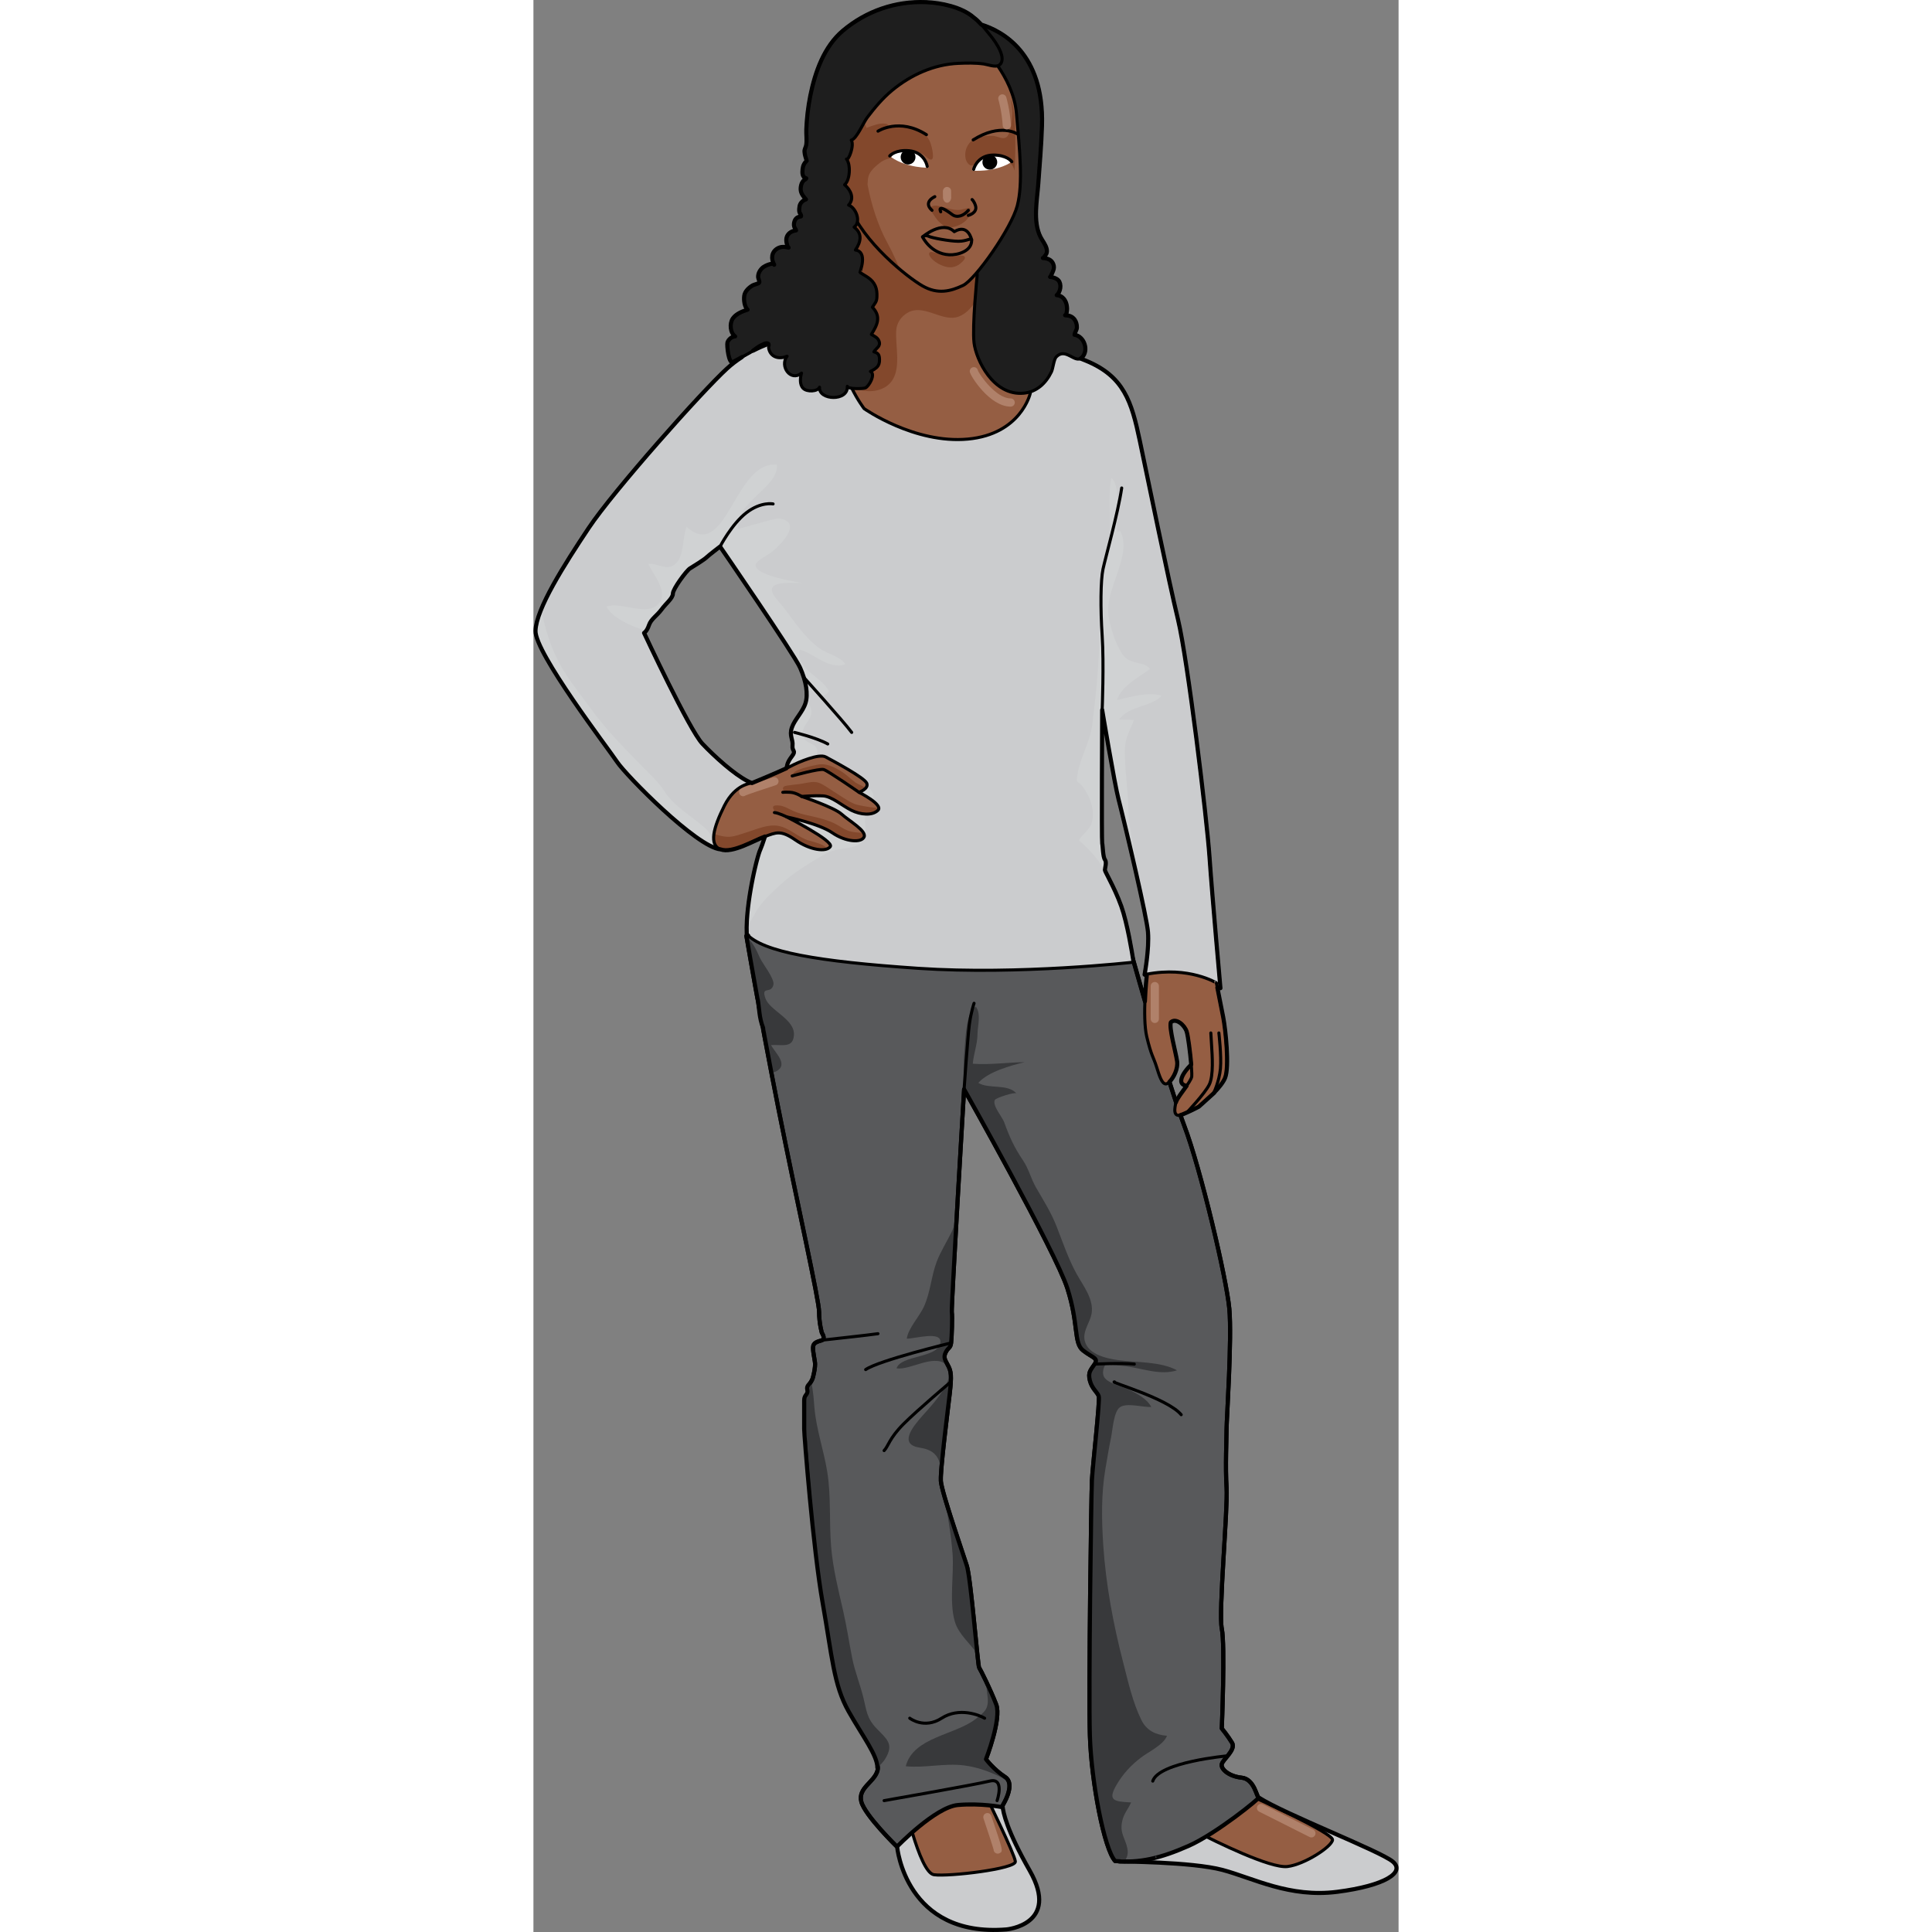 <?xml version="1.0" encoding="utf-8"?>
<!-- Created by: Science Figures, www.sciencefigures.org, Generator: Science Figures Editor -->
<!DOCTYPE svg PUBLIC "-//W3C//DTD SVG 1.0//EN" "http://www.w3.org/TR/2001/REC-SVG-20010904/DTD/svg10.dtd">
<svg version="1.0" id="Layer_1" xmlns="http://www.w3.org/2000/svg" xmlns:xlink="http://www.w3.org/1999/xlink" 
	 width="800px" height="800px" viewBox="0 0 210.934 471.056" enable-background="new 0 0 210.934 471.056"
	 xml:space="preserve">
<rect x="0" y="0" width="210.934" height="471.056" fill="#808080" stroke="none"/>
<g>
	<g>
		<g>
			<path fill="#CBCCCE" d="M88.669,450.262c0,0,2,22.166,26.667,20.166c0,0,13.167-1.167,5.667-14.334
				c-7.5-13.166-6.617-16.666-6.617-16.666l-17.05-5.166l-6.333,4.832"/>
			<path fill="#CBCCCE" d="M142.835,453.873c0,0,17.667,0.055,25.167,2.055s16.333,6.834,28,5.334s16.667-4.777,13.5-7.389
				s-26.304-11.522-32.667-15.611"/>
			<path fill="#955E43" d="M175.835,438.262c0,0,19.167,8.666,19,10.332c-0.167,1.668-6.833,6-11,6.5s-17.667-6.166-22-8.416"/>
			<path fill="#955E43" d="M89.979,437.426c0,0,4.024,19.168,7.69,19.668s20-1.441,19.833-3.221s-6.966-15.611-6.966-15.611"/>
			
				<path fill="#955E43" stroke="#000000" stroke-width="0.75" stroke-linecap="round" stroke-linejoin="round" stroke-miterlimit="10" d="
				M175.835,438.262c0,0,19.167,8.666,19,10.332c-0.167,1.668-6.833,6-11,6.5s-17.667-6.166-22-8.416"/>
			
				<path fill="#955E43" stroke="#000000" stroke-width="0.75" stroke-linecap="round" stroke-linejoin="round" stroke-miterlimit="10" d="
				M89.979,437.426c0,0,4.024,19.168,7.69,19.668s20-1.441,19.833-3.221s-6.966-15.611-6.966-15.611"/>
			<path fill="#58595B" stroke="#000000" stroke-linecap="round" stroke-linejoin="round" stroke-miterlimit="10" d="
				M51.918,228.178c0,0,3.042,18.125,7.708,41.625c4.667,23.5,10.021,47.229,10.021,50.063s0.678,5.115,0.678,5.115
				s1.005,1.474,0.005,1.807s-2.164,0.486-2.164,1.82s0.501,3.16,0.501,3.993s-0.166,1.831-0.499,3.164s-1.25,1.665-0.917,2.998
				s-0.25,1.165-0.25,2.665s0,5.666,0,7s1.667,29.167,4,42.334c2.333,13.166,2.417,20,6.083,26.5s7.625,11.666,6.792,14.5
				c-0.833,2.833-4.771,4.166-3.938,7.5c0.833,3.333,8.698,11,8.698,11s9.349-9.667,14.849-10.167s10.675,0.5,10.675,0.5
				s3.67-5.5,0.837-7.333c-2.833-1.834-4.665-4.334-4.665-4.334s3.834-9.833,2.501-13.333s-3.833-8.5-4.166-9
				c-0.334-0.5-2-21.667-3-24.833c-1-3.168-6.167-18.001-6.333-20.668c-0.167-2.666,1.667-16.999,2.167-21.332
				c0.5-4.334,0.334-5.334-0.333-6.668c-0.667-1.332-1.334-1.999-0.667-3.332c0.667-1.334,1.167-1,1.333-2.334s0.333-6.5,0.167-7.5
				s3-54.333,3-54.333s22.333,39.667,25.167,48.5s1.5,13.333,3.833,15.167c2.333,1.833,3.833,1.833,2.833,3.333s-1.667,2-1.167,4
				s1.834,2.833,2.167,3.833s-1.5,17-1.667,20.5s-0.833,50.834-0.5,62.167s3.5,27.833,6.167,30.667c6,0.5,11-0.667,17.833-3.667
				s17.667-11.833,17.167-11.833s-1-4.501-4.167-4.834s-5.167-2.166-4.833-3.333s3.5-3.501,2.5-5.167s-2.5-3.5-2.5-3.5
				s0.833-20.333,0-24.333s1.5-29.333,1.167-34.333s0-12.334,0-14.5c0-2.167,1.334-21.834,0.667-29.168
				c-0.667-7.332-7-34.166-11-44.666s-12.561-40.85-12.561-40.85l-36.606-8.65h-28"/>
			<g>
				<path fill="#38393B" d="M144.807,450.672c-0.511-2.521-1.85-3.591-1.291-6.494c0.379-1.969,1.432-2.963,2.21-4.713
					c-4.255-0.227-5.88-0.415-3.412-4.524c1.532-2.55,3.465-4.646,5.883-6.463c1.901-1.429,5.431-3.065,6.277-5.262
					c-2.727-0.223-4.973-1.259-6.241-3.833c-2.144-4.35-3.256-9.454-4.469-14.143c-2.395-9.256-4.199-18.913-4.831-28.494
					c-0.409-6.204-0.518-12.517,0.534-18.666c0.432-2.527,0.853-5.141,1.379-7.641c0.365-1.732,0.612-6.236,2.148-7.328
					c1.657-1.179,5.668,0.046,7.649-0.058c-1.075-2.065-3.523-3.284-5.517-4.267c-1.584-0.781-5.531-1.551-6.13-3.359
					c-0.271-0.817-0.039-1.938,0.473-2.723c1.599,0.04,3.237,0.19,4.931,0.404c4.048,0.509,8.432,2.305,12.52,1
					c-3.968-2.171-9.867-1.89-14.23-2.477c-3.076-0.414-8.064-1.488-8.364-5.359c-0.16-2.072,1.404-3.967,1.758-5.96
					c0.621-3.491-2.047-6.831-3.622-9.667c-2.012-3.624-3.369-7.684-4.876-11.541c-1.392-3.562-3.171-6.302-5.05-9.574
					c-1.252-2.18-1.75-4.503-3.18-6.622c-2.179-3.229-3.313-5.778-4.594-9.333c-0.44-1.221-2.921-4.031-2.271-5.38
					c0.25-0.52,4.911-2.014,5.281-1.594c-2.159-2.444-6.727-0.994-9.298-2.576c2.364-2.711,7.883-4.231,11.29-5.052
					c-4.166,0.058-8.512,0.699-12.64,0.383c0.211-2.498,1.117-4.666,1.141-7.15c0.02-2.052,0.95-4.969-0.395-6.764
					c-2.466,1.398-2.504,7.903-2.755,10.512c-0.353,3.664-0.213,7.398-0.213,11.107l0.008,0.048c0.012-0.206,0.023-0.383,0.033-0.55
					c0.037-0.624,0.057-0.966,0.057-0.966s22.333,39.667,25.167,48.5s1.5,13.333,3.833,15.167c2.333,1.833,3.833,1.833,2.833,3.333
					s-1.667,2-1.167,4s1.834,2.833,2.167,3.833s-1.5,17-1.667,20.5s-0.833,50.834-0.5,62.167s3.5,27.833,6.167,30.667
					c0.728,0.061,1.44,0.094,2.143,0.105C144.725,453.1,145.086,452.051,144.807,450.672z"/>
			</g>
			<g>
				<path fill="#38393B" d="M58.446,263.795c0.026-0.77,0.062-1.539,0.105-2.311c4.189-1.543,0.387-4.73-0.622-6.673
					c2.74-0.177,5.383,0.841,5.586-2.459c0.239-3.871-5.904-5.929-6.956-8.94c-1.109-3.179,1.398-0.912,1.955-3.303
					c0.341-1.465-2.697-5.204-3.346-6.664c-0.836-1.88-1.473-3.353-2.977-4.758c-0.077-0.072-0.148-0.137-0.223-0.205
					C52.341,230.673,54.778,244.947,58.446,263.795z"/>
				<path fill="#38393B" d="M100.506,332.61c3.595,2.894-3.966,10.659-5.698,12.623c-2.569,2.913-5.729,6.969-0.556,7.75
					c3.498,0.528,4.747,2.216,5.182,5.479c0.383-5.115,1.663-15.19,2.068-18.701c0.5-4.334,0.334-5.334-0.333-6.668
					c-0.667-1.332-1.334-1.999-0.667-3.332c0.667-1.334,1.167-1,1.333-2.334s0.333-6.5,0.167-7.5
					c-0.072-0.432,0.477-10.598,1.123-22.021c-0.595,0.556-0.625,1.358-1.055,2.253c-1.18,2.455-2.815,4.973-3.767,7.524
					c-1.332,3.573-1.496,7.398-3.114,10.944c-1.068,2.339-3.879,5.335-4.154,7.766c1.854,0.053,8.683-2.053,8.167,1.033
					c-0.63,3.768-9.668,2.939-10.667,6.212C91.881,334.1,97.451,330.15,100.506,332.61z"/>
				<path fill="#38393B" d="M80.439,413.877c-0.823-3.312-2.08-6.328-2.738-9.689c-0.752-3.839-1.334-7.711-2.209-11.526
					c-1.174-5.118-2.437-10.127-2.894-15.38c-0.535-6.152,0.021-12.382-0.974-18.498c-0.862-5.294-2.619-10.105-3.115-15.551
					c-0.125-1.367-0.235-4.047-0.818-6.368c-0.34,0.577-0.909,1.024-0.69,1.898c0.333,1.333-0.5,1.165-0.5,2.665s0,5.666,0,7
					s1.917,29.167,4.25,42.334c2.333,13.166,2.542,20,6.208,26.5c3.36,5.955,7.015,10.786,6.954,13.733
					c0.787-0.8,1.469-1.522,1.811-2.079c2.223-3.621,0.597-4.739-2.058-7.481C81.239,418.926,81.219,417.017,80.439,413.877z"/>
				<path fill="#38393B" d="M113.69,433.164c1.02,0.484,1.793,1.13,2.347,1.855c-0.084-0.706-0.381-1.333-1.039-1.758
					c-2.833-1.834-4.665-4.334-4.665-4.334s3.834-9.833,2.501-13.333c-0.701-1.84-1.722-4.089-2.583-5.886
					c0.174,1.271,0.301,2.546,0.451,3.724c0.407,3.201-0.594,3.913-2.949,5.738c-5.021,3.89-15.154,4.369-16.973,11.475
					c4.662,0.47,9.414-0.804,14.171-0.21C108.032,430.82,110.865,431.82,113.69,433.164z"/>
				<path fill="#38393B" d="M102.746,395.377c0.933,3.171,3.723,5.242,5.492,7.933c-0.65-6.181-1.804-19.126-2.569-21.548
					c-0.745-2.361-3.805-11.201-5.384-16.655c0.705,4.555,1.57,9.086,1.912,13.815C102.564,383.998,101.318,390.523,102.746,395.377
					z"/>
				<path fill="#38393B" d="M151.546,452.967c0.178-0.044,0.355-0.084,0.535-0.132c-0.176-0.058-0.294-0.185-0.329-0.407
					L151.546,452.967z"/>
			</g>
			<path fill="#955E43" d="M161.311,258.662c0,0-3.146,2.697-3.365,4.667s3.001,1.386,3.001,1.386"/>
			
				<path fill="none" stroke="#000000" stroke-width="0.75" stroke-linecap="round" stroke-linejoin="round" stroke-miterlimit="10" d="
				M105.002,265.595c0,0,0.873-12.622,1.275-15.741c0.403-3.12,1.154-5.233,1.154-5.233"/>
			
				<path fill="none" stroke="#000000" stroke-width="0.75" stroke-linecap="round" stroke-linejoin="round" stroke-miterlimit="10" d="
				M169.27,428.101c0,0-16.768,1.494-18.268,6.161"/>
			
				<path fill="none" stroke="#000000" stroke-width="0.75" stroke-linecap="round" stroke-linejoin="round" stroke-miterlimit="10" d="
				M113.049,439.023c0,0,1.953-5.679-1.797-4.762c-3.75,0.916-25.75,4.762-25.75,4.762"/>
			
				<path fill="none" stroke="#000000" stroke-width="0.75" stroke-linecap="round" stroke-linejoin="round" stroke-miterlimit="10" d="
				M110.002,418.928c-1.25-0.75-6.194-2.75-10.472,0s-7.778,0-7.778,0"/>
			
				<path fill="none" stroke="#000000" stroke-width="0.75" stroke-linecap="round" stroke-linejoin="round" stroke-miterlimit="10" d="
				M136.835,332.595c0,0,6.417-0.333,9.667,0"/>
			
				<path fill="none" stroke="#000000" stroke-width="0.75" stroke-linecap="round" stroke-linejoin="round" stroke-miterlimit="10" d="
				M141.669,336.928c-1.417,0,12.949,4,16.266,8"/>
			
				<path fill="none" stroke="#000000" stroke-width="0.75" stroke-linecap="round" stroke-linejoin="round" stroke-miterlimit="10" d="
				M101.762,336.928c0,0-8.01,6.75-11.51,10.25s-3.75,5.5-4.75,6.5"/>
			
				<path fill="none" stroke="#000000" stroke-width="0.75" stroke-linecap="round" stroke-linejoin="round" stroke-miterlimit="10" d="
				M101.835,327.428c0,0-17.583,4.25-20.833,6.5"/>
			
				<path fill="none" stroke="#000000" stroke-width="0.75" stroke-linecap="round" stroke-linejoin="round" stroke-miterlimit="10" d="
				M70.33,326.756c0,0,12.17-1.328,13.671-1.578"/>
			<path fill="#CBCCCE" d="M61.981,82.359c0,0-8.528,1.777-14.748,7.463s-27.72,29.852-33.761,38.914
				c-6.042,9.062-12.793,19.723-12.971,25.054s17.769,28.785,19.901,31.983s19.368,20.789,25.231,21.322
				c0.888-3.554,2.842-12.438,7.64-16.17c-3.376-1.243-8.884-6.219-12.083-9.595s-14.215-27.009-14.215-27.009
				s0.692-0.395,1.192-1.895s1.978-2.334,3.072-3.834s2.761-2.732,2.761-3.866s3.333-5.634,4.167-6.134s3.5-2.166,4-2.666
				s3.333-2.666,3.333-2.666s18,26.166,19.5,29.5c1.5,3.332,2,6.5,1.333,8.666s-2.667,4-3.333,6s0.333,2.834,0.167,4.334
				s1,1.166-0.167,2.666s-1.167,2.334-1.167,2.334s-5.667,18.668-6.5,20.334s-3.667,13.499-3.333,20.666
				c4,4.333,17.167,6.666,41.833,8.333s52.5-1.5,52.5-1.5s-1.333-9.001-3-13.667s-4-8.333-4-8.833s0.5-1.833,0-2.5
				s-0.5-3.333-0.667-4s0-32.501,0-32.501s3,18,4,21.834s6.833,28.167,7.167,32.334c0.333,4.166-0.833,10.166-0.833,10.166l18.5,3.5
				c0,0-2-22.334-2.667-32s-5.334-48.167-7.667-57.834c-2.333-9.666-7.333-34.166-9.333-43.666s-3.834-15.674-13.167-19.5
				s-14.833-4.715-14.833-4.715L61.981,82.359z"/>
			
				<path fill="#CBCCCE" stroke="#000000" stroke-width="0.75" stroke-linecap="round" stroke-linejoin="round" stroke-miterlimit="10" d="
				M61.981,82.359c0,0-8.528,1.777-14.748,7.463s-27.72,29.852-33.761,38.914c-6.042,9.062-12.793,19.723-12.971,25.054
				s17.769,28.785,19.901,31.983s19.368,20.789,25.231,21.322c0.888-3.554,2.842-12.438,7.64-16.17
				c-3.376-1.243-8.884-6.219-12.083-9.595s-14.215-27.009-14.215-27.009s0.692-0.395,1.192-1.895s1.978-2.334,3.072-3.834
				s2.761-2.732,2.761-3.866s3.333-5.634,4.167-6.134s3.5-2.166,4-2.666s3.333-2.666,3.333-2.666s18,26.166,19.5,29.5
				c1.5,3.332,2,6.5,1.333,8.666s-2.667,4-3.333,6s0.333,2.834,0.167,4.334s1,1.166-0.167,2.666s-1.167,2.334-1.167,2.334
				s-5.667,18.668-6.5,20.334s-3.667,13.499-3.333,20.666c4,4.333,17.167,6.666,41.833,8.333s52.5-1.5,52.5-1.5
				s-1.333-9.001-3-13.667s-4-8.333-4-8.833s0.5-1.833,0-2.5s-0.5-3.333-0.667-4s0-32.501,0-32.501s3,18,4,21.834
				s6.833,28.167,7.167,32.334c0.333,4.166-0.833,10.166-0.833,10.166l18.5,3.5c0,0-2-22.334-2.667-32s-5.334-48.167-7.667-57.834
				c-2.333-9.666-7.333-34.166-9.333-43.666s-3.834-15.674-13.167-19.5s-14.833-4.715-14.833-4.715L61.981,82.359z"/>
			<path fill="#D0D2D3" d="M145.038,197.097c-0.052-4.749-0.899-9.309-0.842-14.05c0.042-3.472,1.262-4.769,2.209-7.518
				c-1.181-0.086-2.417-0.021-3.605-0.098c2.484-3.445,7.816-3.006,10.371-5.805c-3.396-1.044-7.543,0.346-10.916,1.043
				c1.241-3.515,5.316-5.525,8.094-7.55c-1.438-2.037-4.799-0.823-6.715-3.573c-1.648-2.363-2.883-6.242-3.382-9.115
				c-1.171-6.74,5.914-14.851,2.834-20.957c-0.333,0.068-0.483,0.115-0.798,0.217c-0.214-2.91,0.982-11.733-1.419-13.145
				c-1.046,6.016,0.425,12.58-0.814,18.787c-1.23,6.16-2.035,11.291-2.035,17.686c0,8.005-0.769,15.633-1.756,23.57
				c-0.533,4.283-2.931,8.057-3.59,12.111c-0.444,2.729-0.192,1.186,1.354,3.248c1.726,2.301,3.05,5.97,2.032,8.825
				c-0.62,1.739-2.228,2.564-3.057,4.119c2.142,1.842,7.022,6.511,6.139,9.329l1.32,0.24c-0.662-1.29-1.127-2.146-1.127-2.368
				c0-0.5,0.5-1.833,0-2.5s-0.5-3.333-0.667-4s0-32.501,0-32.501s3,18,4,21.834c0.551,2.111,2.566,10.436,4.322,18.188
				C147.013,207.72,145.098,202.579,145.038,197.097z"/>
			<g>
				<path fill="#D0D2D3" d="M53.274,190.926c-0.301-0.11-0.625-0.261-0.957-0.428c-0.099,0.544-0.203,1.084-0.314,1.619
					C52.405,191.686,52.823,191.277,53.274,190.926z"/>
				<path fill="#D0D2D3" d="M54.592,221.75c1.517-2.289,3.616-4.221,5.622-6.051c3.414-3.115,7.106-5.279,11.057-7.568
					c2.577-1.492,5.747-0.922,8.073-2.24c2.799-1.586,1.19-4.116,1.563-6.722c0.163-0.034,0.326-0.067,0.489-0.1
					c-0.485-1.171-1.106-2.571-0.786-3.979c0.656,0.146,1.584-0.234,2.24-0.088c1.239-5.701-13.901-6.553-17.385-6.708
					c0.938-1.378,3.923-3.509,3.751-5.177c-0.268-2.595-4.129-1.325-3.49-4.963c0.32-1.822,2.091-2.681,2.043-4.647
					c-0.025-1.018-0.593-1.972-1.246-2.913c-0.047,0.291-0.109,0.57-0.19,0.834c-0.667,2.166-2.667,4-3.333,6
					s0.333,2.834,0.167,4.334s1,1.166-0.167,2.666s-1.167,2.334-1.167,2.334s-5.667,18.668-6.5,20.334
					c-0.755,1.509-3.152,11.365-3.348,18.534c0.019-0.015,0.037-0.022,0.056-0.038C53.251,224.584,53.708,223.083,54.592,221.75z"/>
				<g>
					<g>
						<path fill="#D0D2D3" d="M41.729,201.788c-3.312-2.917-7.484-5.192-9.888-8.997c-1.18-1.867-2.815-3.385-4.348-4.946
							c-3.536-3.603-7.157-7.208-10.393-11.08c-2.304-2.758-4.406-5.779-6.573-8.649c-2.264-2.997-4.32-6.198-5.758-9.682
							c-1.345-3.257-2.258-6.766-2.951-10.225c-0.918,2.173-1.495,4.09-1.545,5.581c-0.178,5.331,17.77,28.785,19.901,31.983
							c2,3.001,17.296,18.67,24.021,21.035C44.376,204.971,43.078,202.976,41.729,201.788z M76.063,161.935
							c-1.207-1.879-4.383-2.476-6.225-3.794c-4.354-3.118-6.942-7.95-10.383-11.891c-4.152-4.757,2.442-4.127,6.093-4.1
							c-2.211-0.387-11.85-1.973-11.354-4.537c0.176-0.906,3.11-2.39,3.76-2.902c2.186-1.726,8.006-7.463,1.889-8.297
							c-0.927-0.126-9.998,2.682-10.012,2.534c-0.607-6.587,10.053-10.142,9.514-15.63c-10.339-1.142-12.238,23.914-22.021,15.119
							c-0.973,2.502-0.576,7.058-2.575,8.941c-2.162,2.037-4.293-0.108-6.761,0.092c1.139,2.509,4.87,6.66,2.728,9.503
							c-2.751,3.65-9.452-0.449-12.911,0.928c1.284,2.605,5.885,4.79,9.509,5.825c0.203-0.291,0.43-0.706,0.627-1.299
							c0.5-1.5,1.978-2.334,3.072-3.834s2.762-2.732,2.762-3.866s3.333-5.634,4.166-6.134c0.834-0.5,3.5-2.166,4-2.666
							s3.329-2.663,3.334-2.666c-0.096,0.072,10.905,16.055,11.668,17.197c2.297,3.438,4.662,6.861,6.772,10.42
							c1.245,2.1,4.92,12.354,8.336,7.672c-1.74-3.666-8.185-5.285-7.132-10.171C68.431,159.319,72.148,163.444,76.063,161.935z"/>
					</g>
				</g>
			</g>
			<path fill="#955E43" d="M71.785,50.689l46.65,2.822c0,0,3.569,35.232,2.701,42.392c-0.032,0.101-2.286,9.952-15.214,11.152
				c-13.025,1.208-25.284-7.419-25.288-7.422c0,0-6.403-8.288-5.335-15.962"/>
			
				<path fill="none" stroke="#000000" stroke-width="0.75" stroke-linecap="round" stroke-linejoin="round" stroke-miterlimit="10" d="
				M71.785,50.689l46.65,2.822c0,0,3.569,35.232,2.701,42.392c-0.032,0.101-2.286,9.952-15.214,11.152
				c-13.025,1.208-25.284-7.419-25.288-7.422c0,0-6.403-8.288-5.335-15.962"/>
			<path fill="#83482C" d="M74.277,87.845c0.525,3.038,2.107,6.337,5.188,7.19c2.863,0.793,6.421,0.266,8.106-2.433
				c2.007-3.214,0.679-8.271,0.869-11.92c0.096-1.847,1.116-3.438,2.749-4.408c3.763-2.232,7.93,1.851,11.781,1.122
				c3.867-0.732,7.29-7.054,6.947-10.695c-1.993-0.201-4.124,1.813-6.186,2.201c-4.775,0.9-11.458-2.115-14.55-5.787
				c-2.003-2.379-3.488-4.357-6.161-6.125c-1.521-1.007-3.847-3.816-5.745-3.553c-4.063,0.565-2.264,13.234-2.069,15.701
				c0.644,8.124,5.021,14.147,8.555,21.224"/>
			
				<path fill="#1E1E1E" stroke="#000000" stroke-width="0.75" stroke-linecap="round" stroke-linejoin="round" stroke-miterlimit="10" d="
				M106.741,5.422c0,0,17.972,2.006,17.253,25.229c-0.145,4.683-0.563,9.36-0.892,14.033c-0.288,4.084-1.375,9.336,0.53,13.095
				c0.476,0.939,1.211,1.789,1.48,2.822c0.114,0.438,0.138,0.897-0.067,1.312c-0.091,0.185-0.638,1.01-0.832,1
				c1.068,0.055,2.107,0.371,2.525,1.448c0.233,0.602,0.21,1.049-0.015,1.648c-0.062,0.165-0.619,1.517-0.752,1.506
				c0.675,0.057,1.568,0.332,2.033,0.848c0.822,0.912,0.521,2.836-0.422,3.597c1.1,0.063,1.896,0.82,2.264,1.821
				c0.178,0.483,0.254,1,0.262,1.514c0.003,0.258-0.105,1.577-0.475,1.569c0.92,0.019,1.731,0.259,2.313,1.048
				c0.393,0.533,0.566,1.253,0.558,1.906c-0.009,0.707-0.527,1.179-0.57,1.815c2.366,0.323,3.567,3.873,1.763,5.563
				c-1.661,1.556-3.917-2.603-6.229-0.178c-0.59,0.619-0.766,2.807-1.183,3.667c-1.335,2.751-3.577,4.876-6.735,5.177
				c-7.463,0.711-11.626-8.174-12.121-12.261s0.75-16.347,0.75-16.347L106.741,5.422z"/>
			<path fill="#955E43" d="M109.247,11.284c0,0,7.717,7.284,8.516,16.323c0.813,9.204,1.634,17.022,0.212,22.53
				c-1.421,5.509-10.224,18.041-13.245,19.462c-3.021,1.422-6.126,2.245-9.858,0.113S80.34,59.021,76.964,50.138
				s2.964-23.218,2.964-23.218l6.93-9.062l9.773-5.509"/>
			<path fill="#83482C" d="M116.429,24c0.031,1.32,0.431,2.679,0.305,4.037c-0.146,1.568-0.167,3.279-0.886,4.727
				c-0.902,1.814-2.472,0.354-4.041,0.355c-2.077,0.002-4.373,0.178-5.66,1.959c-0.712,0.985-0.997,2.201-0.802,3.439
				c0.113,0.717,0.746,2.012,1.688,1.797l6.75-2.043c1.105,0.653,2.178,0.963,2.953,2.04c0.289,0.401,0.424,0.857,0.561,1.308
				c0.269-4.579,0.3-9.401-0.063-13.499C117.108,26.705,116.814,25.328,116.429,24z"/>
			<path fill="#83482C" d="M78.723,33.069c-1.155-1.034,2.232-1.793,2.714-1.97c1.328-0.489,2.983-1.176,4.444-0.932
				c0.77,0.129,0.411,0.445,0.927,0.811c0.433,0.306,1.382,0.119,1.845-0.021c0.764-0.231,1.089-0.415,1.933-0.163
				c0.843,0.252,1.707,0.292,2.548,0.573c1.708,0.573,3.065,1.811,3.685,3.516c0.226,0.621,1.375,4.762-0.284,3.924
				c-0.749-0.379-1.199-1.158-2.027-1.424s-1.706-0.191-2.556,0.022c-1.33,0.335-2.622,0.884-3.993,1.038
				c-1.308,0.147-2.41,0.428-3.5,1.268c-0.8,0.616-1.585,1.285-2.179,2.111c-0.749,1.042-0.778,2.033-0.782,3.271"/>
			<path fill="#83482C" d="M97.101,51.801c0.184-0.508-0.699-1.177,0.176-1.545c0.802-0.336,2.217,0.129,3.005,0.334
				c1.12,0.293,2.104,0.604,3.273,0.605c0.989,0.002,2.018-0.549,2.952-0.487c0.476,2.835-2.595,4.603-5.116,4.796
				c-0.909,0.069-1.523-0.605-2.201-1.156c-0.905-0.736-1.423-1.797-2.145-2.712"/>
			<path fill="#83482C" d="M100.889,65.113c1.268,0.246,2.463-0.175,3.383-1.02c0.329-0.303,1.289-1.074,0.804-1.57
				c-0.304-0.312-1.378-0.229-1.745-0.248c-1.148-0.062-2.292-0.191-3.43-0.303c-0.526-0.051-1.044-0.155-1.563-0.254
				c-0.368-0.069-1.256-0.399-1.604-0.229c-0.702,0.342,0.13,1.338,0.457,1.67C98.128,64.115,99.575,64.859,100.889,65.113z"/>
			<path fill="#83482C" d="M89.928,66.834c-1.159-2.509-2.257-5.14-3.608-7.588c-2.309-4.184-3.951-9.436-4.838-14.116
				c-0.371-1.955-0.346-3.744,0.543-5.507c0.818-1.62,0.952-2.129,0.236-3.787c-0.572-1.324-0.884-2.232-0.968-3.686
				c-0.084-1.451-0.395-2.725-2.204-2.057c-2.026,0.749-2.907,4.096-3.379,5.889c-0.946,3.602-0.871,8.507-0.189,12.134
				c0.596,3.171,1.245,6.562,2.824,9.411c2.203,3.977,6.134,9.727,10.696,11.041"/>
			<path fill="#955E43" d="M149.536,237.529c0,0-1.128,10.485,0,15.226s1.638,4.958,2.368,7.292s1.342,4.299,2.334,4.23
				s3.063-3.136,2.698-5.543c-0.365-2.406-1.969-7.948-1.531-9.48c1.24-1.166,3.354,0.657,3.865,2.262
				c0.511,1.604,1.385,9.626,1.24,10.938s-3.51,4.937-3.833,6.261s-0.907,4.021,1.573,3.001s3.938-1.896,3.938-1.896
				s5.324-4.303,6.417-7.002c1.094-2.697,0.146-11.813-0.438-14.804s-1.647-8.366-1.647-8.366S159.803,235.533,149.536,237.529z"/>
			
				<path fill="#955E43" stroke="#000000" stroke-width="0.75" stroke-linecap="round" stroke-linejoin="round" stroke-miterlimit="10" d="
				M149.536,237.529c0,0-1.128,10.485,0,15.226s1.638,4.958,2.368,7.292s1.342,4.299,2.334,4.23s3.063-3.136,2.698-5.543
				c-0.365-2.406-1.969-7.948-1.531-9.48c1.24-1.166,3.354,0.657,3.865,2.262c0.511,1.604,1.385,9.626,1.24,10.938
				s-3.51,4.937-3.833,6.261s-0.907,4.021,1.573,3.001s3.938-1.896,3.938-1.896s5.324-4.303,6.417-7.002
				c1.094-2.697,0.146-11.813-0.438-14.804s-1.647-8.366-1.647-8.366S159.803,235.533,149.536,237.529z"/>
			<path fill="#955E43" d="M53.274,190.926c0,0,7.603-3.123,9.478-4.123s6.875-3.125,8.5-2.25s9.375,4.997,10,6.373
				c0.625,1.377-1.875,2.252-1.875,2.252s5.998,3,4.624,4.375s-4.249,1.125-6.499,0s-4.75-3.375-6.875-3.5s-5.25,0.125-5.25,0.125
				s7.875,2.63,9.75,4.314c1.875,1.686,6.125,4.061,5.5,5.561s-4.5,1.25-7.75-1s-11.125-3.875-11.125-3.875
				s11.625,5.875,10.625,7.25s-4.875,0.875-8.5-1.625s-4.71-1.82-7.417-0.848s-7.946,4.188-10.826,3.141s-1.783-5.264,0.928-10.656
				S53.274,190.926,53.274,190.926"/>
			
				<path fill="none" stroke="#000000" stroke-width="0.75" stroke-linecap="round" stroke-linejoin="round" stroke-miterlimit="10" d="
				M109.247,11.284c0,0,7.717,7.284,8.516,16.323c0.813,9.204,1.634,17.022,0.212,22.53c-1.421,5.509-10.224,18.041-13.245,19.462
				c-3.021,1.422-6.126,2.245-9.858,0.113S80.34,59.021,76.964,50.138s2.964-23.218,2.964-23.218l6.93-9.062l9.773-5.509"/>
			<g>
				<path fill="#83482C" d="M71.535,207.002c-0.115-1.065-3.785-1.874-4.423-2.069c-2.648-0.81-4.648-3.05-7.386-3.566
					c-2.556-0.482-5.402,0.868-7.783,1.586c-1.518,0.458-3.071,1.142-4.698,1.073c-1.088-0.046-2.213-0.365-3.225-0.729
					c-0.282,1.91,0.15,3.266,1.615,3.799c2.879,1.047,8.118-2.168,10.826-3.141s3.792-1.652,7.417,0.848
					C66.824,206.835,69.936,207.546,71.535,207.002z"/>
				<path fill="#83482C" d="M77.659,202.797c-1.434-0.264-2.299-0.941-3.514-1.64c-2.408-1.383-5.366-1.921-8.041-2.534
					c-1.202-0.276-2.444-0.711-3.545-1.273c-0.826-0.422-1.636-0.844-2.575-0.938c-0.391-0.039-1.357-0.154-1.543,0.293
					c-0.178,0.427,0.419,1.072,0.708,1.29l4.107,1.526c2.444,0.589,7.254,1.894,9.622,3.532c3.25,2.25,7.125,2.5,7.75,1
					c0.121-0.29,0.056-0.613-0.135-0.957c-0.118-0.006-0.23-0.012-0.328-0.02C79.324,203.009,78.491,202.95,77.659,202.797z"/>
				<path fill="#83482C" d="M83.27,196.942c-1.447-0.138-2.839-0.39-4.26-0.706c-1.188-0.265-2.376-1.067-3.415-1.713
					c-1.162-0.723-2.279-1.475-3.428-2.213c-0.989-0.635-2.274-1.564-3.468-1.639c-1.292-0.08-2.69,0.363-3.975,0.514
					c-0.846,0.1-1.691,0.17-2.531,0.308c-0.333,0.055-0.999,0.099-1.23,0.405c-0.357,0.475,0.07,1.008,0.53,1.117l5.389,1.054
					c0.01,0.005,0.018,0.009,0.027,0.013c1.087-0.054,2.552-0.098,3.719-0.029c2.125,0.125,4.625,2.375,6.875,3.5
					s5.125,1.375,6.499,0c0.125-0.126,0.172-0.269,0.185-0.418C83.918,197.038,83.605,196.975,83.27,196.942z"/>
				<path fill="#83482C" d="M63.834,188.797l-0.352-0.176c2.592-0.252,5.247-1.346,7.791-0.394c2.631,0.985,4.959,2.726,7.193,4.41
					c0.146,0.109,0.501,0.329,0.919,0.536c0.065-0.023,1.062-0.389,1.611-1.004c-0.716-0.586-1.959-1.012-2.46-1.368
					c-1.128-0.802-2.126-1.86-3.28-2.59c-1.801-1.139-3.823-2.21-5.991-1.771c-1.009,0.204-6.158,1.228-5.892,2.348
					C63.507,188.798,63.702,188.832,63.834,188.797z"/>
			</g>
			
				<path fill="none" stroke="#000000" stroke-width="0.75" stroke-linecap="round" stroke-linejoin="round" stroke-miterlimit="10" d="
				M53.274,190.926c0,0,7.603-3.123,9.478-4.123s6.875-3.125,8.5-2.25s9.375,4.997,10,6.373c0.625,1.377-1.875,2.252-1.875,2.252
				s5.998,3,4.624,4.375s-4.249,1.125-6.499,0s-4.75-3.375-6.875-3.5s-5.25,0.125-5.25,0.125s7.875,2.63,9.75,4.314
				c1.875,1.686,6.125,4.061,5.5,5.561s-4.5,1.25-7.75-1s-11.125-3.875-11.125-3.875s11.625,5.875,10.625,7.25
				s-4.875,0.875-8.5-1.625s-4.71-1.82-7.417-0.848s-7.946,4.188-10.826,3.141s-1.783-5.264,0.928-10.656
				S53.274,190.926,53.274,190.926"/>
			
				<path fill="none" stroke="#000000" stroke-width="0.75" stroke-linecap="round" stroke-linejoin="round" stroke-miterlimit="10" d="
				M138.669,173.094c0,0,0.449-11.313,0-18.054s-0.378-13.576,0.199-16.286c0.578-2.711,3.642-13.549,4.561-19.773"/>
			
				<path fill="none" stroke="#000000" stroke-width="0.75" stroke-linecap="round" stroke-linejoin="round" stroke-miterlimit="10" d="
				M45.502,133.262c0,0,2.843-5.491,6.417-8.249s6.51-2.146,6.51-2.146"/>
			
				<path fill="none" stroke="#000000" stroke-width="0.75" stroke-linecap="round" stroke-linejoin="round" stroke-miterlimit="10" d="
				M65.916,165.154c0,0,9.578,10.604,11.68,13.42"/>
			
				<path fill="none" stroke="#000000" stroke-width="0.75" stroke-linecap="round" stroke-linejoin="round" stroke-miterlimit="10" d="
				M63.658,178.574c0,0,5.364,1.283,8.098,2.816"/>
			
				<path fill="#1E1E1E" stroke="#000000" stroke-width="0.75" stroke-linecap="round" stroke-linejoin="round" stroke-miterlimit="10" d="
				M107.324,4.241c-2.884-2.54-7.964-3.57-11.627-3.717C88.26,0.227,81.186,2.67,75.483,7.451
				c-4.631,3.883-6.822,10.146-7.976,15.893c-0.543,2.708-0.864,5.463-0.973,8.222c-0.049,1.222,0.166,2.597-0.028,3.796
				c-0.094,0.578-0.44,0.963-0.418,1.582c0.028,0.771,0.322,1.523,0.533,2.257c-0.634,0.623-0.912,1.196-1.002,2.1
				c-0.081,0.808-0.123,1.937,0.897,2.17c-0.078,0.27-0.475,0.374-0.683,0.588c-0.396,0.405-0.573,1.013-0.651,1.566
				c-0.18,1.272,0.458,2.092,1.267,2.986c-0.751,0.235-1.413,0.873-1.56,1.645c-0.076,0.399-0.129,0.931-0.064,1.341
				c0.056,0.354,0.34,0.563,0.41,0.891c0.088,0.411,0,0.239-0.451,0.372c-0.414,0.12-0.725,0.307-0.957,0.701
				c-0.238,0.404-0.341,0.929-0.306,1.395c0.039,0.523,0.381,0.777,0.509,1.22c-0.929,0.11-1.862,0.592-2.222,1.499
				c-0.166,0.417-0.187,0.876-0.12,1.316c0.035,0.229,0.259,1.318,0.515,1.381c-0.899-0.221-1.827-0.296-2.675,0.188
				c-1.512,0.865-1.648,2.553-0.829,3.984c-0.373-0.651-2.314,0.322-2.663,0.593c-0.747,0.578-1.306,1.495-1.25,2.465
				c0.021,0.368,0.429,1.014,0.248,1.324c-0.139,0.237-1.28,0.475-1.57,0.645c-0.915,0.534-1.926,1.444-2.067,2.558
				c-0.132,1.039,0.021,2.611,0.811,3.375c-1.279,0.401-2.826,1.015-3.607,2.16c-0.814,1.194-0.654,3.492,0.57,4.357
				c-0.796,0.023-1.641,0.738-1.869,1.489c-0.183,0.606,0.283,5.361,1.365,4.759c1.353-0.753,2.701-1.515,4.062-2.246
				c1.002-0.54,1.832-1.374,2.867-1.858c0.333-0.155,1.058-0.583,1.446-0.436c0.83,0.314,0.186,0.498,0.318,1.186
				c0.412,2.142,2.436,2.791,4.485,1.934c-1.884,2.423,0.869,6.322,3.516,4.122c-0.319,1.081-0.522,2.798,0.411,3.718
				c0.942,0.929,3.519,0.806,3.98-0.277c-0.267,3.223,7.048,3.511,6.77-0.218c0.055,0.732,3.924,0.604,4.411,0.388
				c0.892-0.396,2.592-3.394,1.229-4.021c1.401-0.712,2.274-1.226,2.215-2.918c-0.038-1.11-0.253-1.545-1.365-1.863
				c0.584-0.96,1.736-1.3,1.243-2.627c-0.32-0.86-1.151-1.184-1.865-1.623c1.452-2.282,2.463-4.327,0.253-6.625
				c0.649-1.065,1.063-1.208,1.109-2.568c0.03-0.899-0.028-1.799-0.403-2.629c-0.81-1.791-2.286-2.309-3.74-3.274
				c-0.066-0.044,2.04-5.036-1.104-5.474c1.357-1.987,1.748-4.016-0.316-5.581c1.798-1.27,0.458-4.744-1.348-5.377
				c1.553-1.645,0.452-3.754-0.974-4.96c1.328-1.087,1.543-4.928,0.463-6.263c0.452,0.559,1.997-3.352,1.159-4.607
				c1.306-0.289,2.939-4.265,3.898-5.523c1.848-2.427,3.736-4.694,6.102-6.647c4.539-3.748,10.179-6.308,16.111-6.555
				c2.064-0.086,4.153-0.137,6.206,0.149c0.92,0.128,2.879,0.907,3.74,0.291c2.108-1.509-0.924-5.749-1.979-7.036
				C110.322,7.329,108.931,5.411,107.324,4.241z"/>
			<g>
				
					<path fill="none" stroke="#000000" stroke-width="0.75" stroke-linecap="round" stroke-linejoin="round" stroke-miterlimit="10" d="
					M84.013,31.978c0,0,5.207-3.382,11.803,0.86"/>
				<path fill="#FFFFFF" d="M87.257,38.347c-0.178-0.123,2-2.524,5.064-1.574c3.064,0.951,3.363,3.904,4.08,4.127
					C96.401,40.899,91.192,41.048,87.257,38.347z"/>
				
					<path fill="none" stroke="#000000" stroke-width="0.75" stroke-linecap="round" stroke-linejoin="round" stroke-miterlimit="10" d="
					M96.015,40.575c-0.189-1.106-1.273-3.551-4.471-3.828c-3.197-0.275-4.546,1.102-4.673,1.275"/>
				<path d="M89.622,37.761c-0.294,0.949,0.235,1.964,1.187,2.26c0.953,0.295,1.964-0.238,2.259-1.189
					c0.296-0.954-0.236-1.963-1.188-2.26C90.927,36.276,89.918,36.808,89.622,37.761z"/>
			</g>
			<g>
				
					<path fill="none" stroke="#000000" stroke-width="0.75" stroke-linecap="round" stroke-linejoin="round" stroke-miterlimit="10" d="
					M117.904,32.616c0,0-4.042-2.679-10.685,1.49"/>
				<path fill="#FFFFFF" d="M116.229,39.714c0.187-0.109-1.81-2.664-4.935-1.939c-3.125,0.726-3.639,3.648-4.37,3.819
					C106.923,41.594,112.107,42.121,116.229,39.714z"/>
				
					<path fill="none" stroke="#000000" stroke-width="0.75" stroke-linecap="round" stroke-linejoin="round" stroke-miterlimit="10" d="
					M107.332,41.298c0.27-1.09,1.529-3.449,4.738-3.492c3.208-0.041,4.454,1.431,4.567,1.612"/>
				<path d="M113.034,39.145c0.225,0.969-0.377,1.941-1.349,2.166c-0.972,0.226-1.942-0.382-2.166-1.351
					c-0.226-0.974,0.378-1.941,1.35-2.168C111.84,37.568,112.808,38.17,113.034,39.145z"/>
			</g>
			
				<path fill="none" stroke="#000000" stroke-width="0.75" stroke-linecap="round" stroke-linejoin="round" stroke-miterlimit="10" d="
				M94.872,57.753c0,0,1.962,4.135,6.493,4.366c2.077,0.106,5.605-0.879,5.475-3.646"/>
			
				<path fill="none" stroke="#000000" stroke-width="0.75" stroke-linecap="round" stroke-linejoin="round" stroke-miterlimit="10" d="
				M97.863,47.949c0,0-2.991,1.291-0.686,3.332"/>
			
				<path fill="none" stroke="#000000" stroke-width="0.75" stroke-linecap="round" stroke-linejoin="round" stroke-miterlimit="10" d="
				M99.299,51.646c0,0-1.156-2.297,2.83,0.682c1.133,0.847,2.761,0.334,3.904-1.047"/>
			
				<path fill="none" stroke="#000000" stroke-width="0.75" stroke-linecap="round" stroke-linejoin="round" stroke-miterlimit="10" d="
				M106.033,52.519c0,0,2.302-0.582,1.75-2.381c-0.334-1.087-0.832-1.48-0.832-1.48"/>
			
				<path fill="none" stroke="#000000" stroke-width="0.75" stroke-linecap="round" stroke-linejoin="round" stroke-miterlimit="10" d="
				M106.84,58.474c-0.134-0.58-1.125,0.359-3.244,0.352s-6.533-0.835-7.281-1.229c-0.749-0.394-1.442,0.157-1.442,0.157
				s4.812-4.144,7.733-1.271C106.019,54.426,106.84,58.474,106.84,58.474z"/>
			<path fill="#B0816A" d="M115.418,31.552c-0.523,0-0.962-0.406-0.997-0.935c-0.233-3.596-1.043-6.3-1.051-6.326
				c-0.16-0.529,0.138-1.087,0.667-1.248c0.526-0.16,1.085,0.137,1.247,0.666c0.036,0.117,0.884,2.938,1.134,6.777
				c0.036,0.552-0.382,1.027-0.933,1.063C115.462,31.551,115.44,31.552,115.418,31.552z"/>
			<path fill="#B0816A" d="M100.855,49.428c-0.545,0-0.992-0.678-1-1.226l-0.02-1.548c-0.008-0.553,0.434-1.066,0.986-1.074
				c0.552,0.01,1.006,0.404,1.014,0.956l0.02,1.653c0.008,0.552-0.434,1.238-0.986,1.238
				C100.865,49.428,100.86,49.428,100.855,49.428z"/>
			<path fill="#B0816A" d="M116.359,99.143c-5.089,0-9.786-7.41-9.961-8.465c-0.091-0.545,0.277-1.06,0.822-1.15
				c0.529-0.09,1.028,0.254,1.141,0.771c0.378,1.076,4.428,6.844,7.999,6.844c0.552,0,1,0.447,1,1
				C117.359,98.694,116.911,99.143,116.359,99.143z"/>
			<path fill="#B0816A" d="M51.132,194.146c-0.15,0-0.302-0.034-0.445-0.105c-0.364-0.182-0.586-0.572-0.556-0.978
				c0.063-0.839,0.064-0.854,8.322-3.517c0.526-0.17,1.09,0.119,1.258,0.645c0.169,0.525-0.119,1.09-0.645,1.259
				c-3.128,1.009-6.599,2.174-7.317,2.483C51.573,194.071,51.355,194.146,51.132,194.146z"/>
			<path fill="#B0816A" d="M113.208,451.949c-0.263,0-0.523-0.102-0.718-0.296c-0.188-0.188-0.286-0.435-0.292-0.683
				c-0.194-0.76-1.382-4.395-2.462-7.605c-0.176-0.523,0.105-1.09,0.629-1.266c0.527-0.177,1.091,0.105,1.267,0.629
				c2.887,8.586,2.887,8.586,2.101,9.072C113.572,451.9,113.39,451.949,113.208,451.949z"/>
			<path fill="#B0816A" d="M189.683,447.999c-0.151,0-0.304-0.034-0.448-0.106l-12.281-6.18c-0.494-0.248-0.692-0.849-0.444-1.342
				c0.248-0.494,0.848-0.693,1.342-0.443l12.281,6.178c0.494,0.248,0.692,0.85,0.444,1.343
				C190.402,447.798,190.049,447.999,189.683,447.999z"/>
			<path fill="#B0816A" d="M151.502,249.428c-0.552,0-1-0.447-1-1v-8c0-0.553,0.448-1,1-1s1,0.447,1,1v8
				C152.502,248.98,152.054,249.428,151.502,249.428z"/>
		</g>
		
			<path fill="none" stroke="#000000" stroke-width="0.75" stroke-linecap="round" stroke-linejoin="round" stroke-miterlimit="10" d="
			M79.377,193.178c0,0-7.568-5.24-8.6-5.549c-1.032-0.311-7.688,1.555-7.688,1.555"/>
		
			<path fill="none" stroke="#000000" stroke-width="0.75" stroke-linecap="round" stroke-linejoin="round" stroke-miterlimit="10" d="
			M65.377,194.178c0,0-1.411-0.928-2.748-1s-1.827,0-1.827,0"/>
		
			<path fill="none" stroke="#000000" stroke-width="0.75" stroke-linecap="round" stroke-linejoin="round" stroke-miterlimit="10" d="
			M61.752,199.178c0,0-1.93-0.964-2.992-1.066"/>
		
			<path fill="none" stroke="#000000" stroke-width="0.75" stroke-linecap="round" stroke-linejoin="round" stroke-miterlimit="10" d="
			M159.311,271.26c0,0,4.348-4.574,5.458-6.796s0.718-7.214,0.588-9.356s-0.196-3.254-0.196-3.254"/>
		
			<path fill="none" stroke="#000000" stroke-width="0.75" stroke-linecap="round" stroke-linejoin="round" stroke-miterlimit="10" d="
			M165.886,266.436c0,0,1.343-2.822,1.616-5.893s-0.38-8.689-0.38-8.689"/>
		
			<path fill="none" stroke="#000000" stroke-width="0.75" stroke-linecap="round" stroke-linejoin="round" stroke-miterlimit="10" d="
			M155.404,249.254"/>
		
			<path fill="none" stroke="#000000" stroke-width="0.75" stroke-linecap="round" stroke-linejoin="round" stroke-miterlimit="10" d="
			M94.872,57.753"/>
	</g>
	<path fill="none" stroke="#000000" stroke-linecap="round" stroke-linejoin="round" stroke-miterlimit="10" d="M209.502,453.873
		c-3.167-2.611-26.304-11.522-32.667-15.611c-0.5,0-1-4.501-4.167-4.834s-5.167-2.166-4.833-3.333
		c0.143-0.499,0.803-1.212,1.434-1.994c0.845-1.048,1.638-2.22,1.066-3.173c-1-1.666-2.5-3.5-2.5-3.5s0.833-20.333,0-24.333
		s1.5-29.333,1.167-34.333s0-12.334,0-14.5c0-2.167,1.334-21.834,0.667-29.168c-0.667-7.332-7-34.166-11-44.666
		c-0.286-0.751-0.598-1.613-0.926-2.549c0.154-0.037,0.318-0.086,0.505-0.163c0.382-0.157,0.731-0.309,1.063-0.456l0-0.001
		c1.822-0.811,2.933-1.438,2.933-1.438s1.758-1.56,3.758-3.389v0.004l-0.055-0.006c1.173-1.211,2.25-2.537,2.686-3.611
		c1.094-2.697,0.132-11.813-0.452-14.804c-0.417-2.14-1.086-5.491-1.43-7.23l0.754,0.144c0,0-2.002-22.334-2.668-32
		s-5.335-48.167-7.668-57.834c-2.333-9.666-7.333-34.166-9.333-43.666s-3.834-15.674-13.167-19.5
		c-0.437-0.179-0.856-0.346-1.276-0.512c0.104-0.055,0.207-0.125,0.306-0.219c1.805-1.69,0.603-5.24-1.763-5.563
		c0.042-0.637,0.561-1.108,0.57-1.815c0.008-0.653-0.165-1.373-0.558-1.906c-0.581-0.789-1.393-1.029-2.313-1.048
		c0.369,0.008,0.478-1.312,0.475-1.569c-0.008-0.514-0.084-1.03-0.262-1.514c-0.368-1.001-1.164-1.759-2.264-1.821
		c0.944-0.761,1.245-2.685,0.422-3.597c-0.465-0.516-1.358-0.791-2.033-0.848c0.133,0.011,0.69-1.341,0.752-1.506
		c0.225-0.6,0.248-1.047,0.015-1.648c-0.418-1.077-1.458-1.394-2.525-1.448c0.194,0.01,0.741-0.815,0.832-1
		c0.205-0.414,0.181-0.873,0.067-1.312c-0.27-1.033-1.005-1.883-1.48-2.822c-1.905-3.759-0.818-9.011-0.53-13.095
		c0.329-4.673,0.747-9.351,0.892-14.033c0.551-17.816-9.891-23.141-14.787-24.656c-0.595-0.657-1.22-1.271-1.884-1.754
		c-2.884-2.54-7.964-3.57-11.627-3.717C88.26,0.227,81.186,2.67,75.483,7.451c-4.631,3.883-6.822,10.146-7.976,15.893
		c-0.543,2.708-0.864,5.463-0.973,8.222c-0.049,1.222,0.166,2.597-0.028,3.796c-0.094,0.578-0.44,0.963-0.418,1.582
		c0.028,0.771,0.322,1.523,0.533,2.257c-0.634,0.623-0.912,1.196-1.002,2.1c-0.081,0.808-0.123,1.937,0.897,2.17
		c-0.078,0.27-0.475,0.374-0.683,0.588c-0.396,0.405-0.573,1.013-0.651,1.566c-0.18,1.272,0.458,2.092,1.267,2.986
		c-0.751,0.235-1.413,0.873-1.56,1.645c-0.076,0.399-0.129,0.931-0.064,1.341c0.056,0.354,0.34,0.563,0.41,0.891
		c0.088,0.411,0,0.239-0.451,0.372c-0.414,0.12-0.725,0.307-0.957,0.701c-0.238,0.404-0.341,0.929-0.306,1.395
		c0.039,0.523,0.381,0.777,0.509,1.22c-0.929,0.11-1.862,0.592-2.222,1.499c-0.166,0.417-0.187,0.876-0.12,1.316
		c0.035,0.229,0.259,1.318,0.515,1.381c-0.899-0.221-1.827-0.296-2.675,0.188c-1.512,0.865-1.648,2.553-0.829,3.984
		c-0.373-0.651-2.314,0.322-2.663,0.593c-0.747,0.578-1.306,1.495-1.25,2.465c0.021,0.368,0.429,1.014,0.248,1.324
		c-0.139,0.237-1.28,0.475-1.57,0.645c-0.915,0.534-1.926,1.444-2.067,2.558c-0.132,1.039,0.021,2.611,0.811,3.375
		c-1.279,0.401-2.826,1.015-3.607,2.16c-0.814,1.194-0.654,3.492,0.57,4.357c-0.796,0.023-1.641,0.738-1.869,1.489
		c-0.183,0.606,0.283,5.361,1.365,4.759c0.723-0.402,1.447-0.799,2.17-1.2c-1.234,0.796-2.458,1.708-3.604,2.755
		c-6.219,5.686-27.72,29.852-33.761,38.914c-6.042,9.062-12.793,19.723-12.971,25.054s17.769,28.785,19.901,31.983
		s19.368,20.789,25.231,21.322c2.879,1.047,8.118-2.168,10.826-3.141h0c-0.532,1.607-0.943,2.777-1.125,3.141
		c-0.043,0.088-0.094,0.209-0.148,0.351c-0.007,0.017-0.013,0.03-0.019,0.048c-0.052,0.139-0.108,0.303-0.167,0.484
		c-0.012,0.035-0.022,0.068-0.034,0.104c-0.059,0.184-0.121,0.387-0.185,0.607c-0.014,0.048-0.028,0.097-0.042,0.146
		c-0.066,0.229-0.134,0.471-0.204,0.732c-0.013,0.05-0.026,0.102-0.04,0.151c-0.073,0.276-0.148,0.563-0.225,0.87
		c-0.009,0.037-0.018,0.075-0.027,0.112c-0.073,0.296-0.147,0.605-0.222,0.925c-0.012,0.051-0.023,0.099-0.035,0.149
		c-0.077,0.332-0.155,0.679-0.232,1.033c-0.016,0.075-0.033,0.148-0.049,0.225c-0.076,0.351-0.151,0.711-0.226,1.079
		c-0.017,0.083-0.034,0.166-0.05,0.25c-0.076,0.375-0.15,0.757-0.224,1.146c-0.014,0.075-0.027,0.149-0.042,0.225
		c-0.076,0.407-0.15,0.819-0.221,1.237c-0.008,0.045-0.016,0.091-0.023,0.137c-0.072,0.423-0.141,0.849-0.208,1.278
		c-0.005,0.032-0.01,0.063-0.015,0.096c-0.067,0.437-0.13,0.875-0.19,1.314c-0.009,0.063-0.018,0.127-0.026,0.191
		c-0.057,0.426-0.11,0.853-0.159,1.277c-0.008,0.072-0.017,0.146-0.024,0.219c-0.048,0.424-0.091,0.847-0.129,1.266
		c-0.006,0.064-0.011,0.128-0.017,0.192c-0.037,0.429-0.07,0.854-0.096,1.272c-0.003,0.041-0.005,0.08-0.007,0.12
		c-0.072,1.212-0.093,2.37-0.044,3.427c0.114,0.124,0.238,0.246,0.368,0.366l-0.452,0.05c0,0,0.019,0.111,0.051,0.305
		c0.118,0.698,0.447,2.629,0.959,5.541c0.009,0.055,0.02,0.11,0.029,0.166c0.051,0.292,0.104,0.593,0.16,0.904
		c0.008,0.047,0.017,0.094,0.024,0.141c0.05,0.279,0.1,0.565,0.152,0.859c0.018,0.104,0.036,0.205,0.055,0.31
		c0.046,0.259,0.093,0.523,0.141,0.792c0.026,0.146,0.052,0.291,0.078,0.439c0.016,0.086,0.031,0.176,0.047,0.262
		c0.105,0.591,0.215,1.205,0.33,1.842c0.011,0.062,0.021,0.121,0.033,0.184c0.058,0.321,0.117,0.651,0.177,0.984
		c0.016,0.085,0.031,0.169,0.046,0.256c0.059,0.321,0.117,0.648,0.178,0.979c0.021,0.114,0.041,0.228,0.062,0.343
		c0.065,0.359,0.131,0.723,0.199,1.093c0.003,0.019,0.038,0.037,0.041,0.055c0.394,2.16,0.322,4.503,1.322,7.001v0.002
		c0,0.495,0.154,0.995,0.249,1.502c0.005,0.023-0.007,0.047-0.002,0.07c0.573,3.062,1.188,6.334,1.853,9.773
		c0.012,0.062,0.02,0.123,0.032,0.185c0.478,2.469,0.975,5.018,1.495,7.638c4.667,23.5,10.02,47.229,10.02,50.063
		s0.677,5.115,0.677,5.115s0.934,1.385,0.069,1.768l-0.064,0.008c0,0,0.026-0.003,0.063-0.007c-0.025,0.011-0.036,0.029-0.063,0.038
		c-1,0.333-2.164,0.486-2.164,1.82s0.501,3.16,0.501,3.993s-0.166,1.831-0.499,3.164c-0.115,0.46-0.3,0.798-0.479,1.103
		c-0.34,0.576-1.156,1.023-0.938,1.896c0.333,1.333-0.75,1.165-0.75,2.665s0,5.666,0,7s2.167,29.167,4.5,42.334
		c2.333,13.166,2.667,20,6.333,26.5c3.36,5.955,7.078,10.786,7.017,13.733c0.021-0.022,0.072-0.042,0.093-0.063
		c-0.001,0.293-0.009,0.574-0.084,0.83c-0.833,2.833-4.763,4.166-3.93,7.5c0.833,3.333,8.702,11,8.702,11s0.032-0.03,0.042-0.041
		l-0.007,0.041c0,0,2,22.166,26.667,20.166c0,0,13.167-1.167,5.667-14.334c-5.547-9.737-6.505-14.18-6.63-15.837
		c0.582-0.961,2.151-3.818,1.561-5.741c-0.005-0.017-0.013-0.031-0.018-0.047c-0.047-0.145-0.103-0.285-0.176-0.418
		c-0.03-0.055-0.074-0.103-0.109-0.155c-0.062-0.091-0.118-0.184-0.195-0.267c-0.124-0.134-0.268-0.258-0.437-0.367
		c-2.833-1.834-4.665-4.334-4.665-4.334s3.834-9.833,2.501-13.333c-0.172-0.452-0.364-0.929-0.568-1.417
		c-0.013-0.032-0.027-0.064-0.04-0.096c-0.195-0.465-0.399-0.938-0.609-1.413c-0.015-0.034-0.03-0.066-0.045-0.101
		c-0.212-0.479-0.428-0.955-0.643-1.419c-0.008-0.019-0.017-0.036-0.025-0.056c-0.222-0.479-0.44-0.942-0.65-1.38
		c0-0.002-0.001-0.003-0.002-0.005c-0.777-1.622-1.424-2.877-1.583-3.114c-0.08-0.12-0.237-1.436-0.443-3.399
		c-0.016-0.152-0.032-0.308-0.049-0.469c-0.002-0.021-0.005-0.044-0.007-0.064c-0.241-2.335-0.541-5.438-0.861-8.551
		c-0.001-0.012-0.002-0.022-0.003-0.033c-0.033-0.322-0.066-0.644-0.1-0.965c-0.005-0.048-0.01-0.097-0.015-0.145
		c-0.071-0.681-0.143-1.357-0.214-2.021c-0.007-0.063-0.014-0.125-0.021-0.188c-0.027-0.252-0.055-0.502-0.083-0.75
		c-0.011-0.097-0.021-0.193-0.032-0.289c-0.029-0.26-0.058-0.517-0.087-0.771c-0.006-0.05-0.011-0.102-0.017-0.151
		c-0.035-0.302-0.069-0.598-0.104-0.889c-0.008-0.071-0.017-0.141-0.025-0.21c-0.026-0.216-0.052-0.428-0.077-0.637
		c-0.012-0.097-0.024-0.192-0.036-0.288c-0.025-0.202-0.05-0.399-0.075-0.593c-0.009-0.068-0.018-0.139-0.026-0.206
		c-0.034-0.256-0.067-0.504-0.1-0.744c-0.008-0.06-0.017-0.115-0.024-0.174c-0.026-0.184-0.051-0.361-0.076-0.534
		c-0.011-0.073-0.021-0.144-0.032-0.215c-0.023-0.155-0.046-0.306-0.07-0.451c-0.01-0.064-0.02-0.131-0.03-0.193
		c-0.031-0.193-0.063-0.379-0.093-0.552c-0.005-0.031-0.011-0.059-0.017-0.09c-0.026-0.142-0.051-0.274-0.076-0.399
		c-0.01-0.05-0.02-0.097-0.03-0.144c-0.021-0.103-0.043-0.199-0.064-0.289c-0.009-0.038-0.018-0.078-0.027-0.114
		c-0.029-0.117-0.058-0.226-0.086-0.315c-0.041-0.131-0.092-0.288-0.147-0.457c-0.016-0.049-0.033-0.101-0.049-0.152
		c-0.048-0.146-0.099-0.303-0.155-0.471c-0.031-0.094-0.064-0.193-0.097-0.293c-0.043-0.129-0.086-0.26-0.132-0.399
		c-0.05-0.148-0.101-0.304-0.154-0.463c-0.004-0.013-0.009-0.025-0.013-0.038c-1.127-3.38-3.051-9.072-4.322-13.316
		c-0.001-0.004-0.003-0.009-0.004-0.014c-0.108-0.361-0.212-0.713-0.31-1.052v0.001c-0.54-1.863-0.907-3.334-0.95-4.014
		c-0.032-0.508,0.009-1.44,0.1-2.645c0.022-0.295,0.048-0.607,0.075-0.933c0.003-0.039,0.007-0.077,0.01-0.116
		c0.028-0.327,0.059-0.667,0.091-1.019c0.004-0.044,0.008-0.089,0.013-0.133c0.069-0.727,0.146-1.501,0.23-2.304
		c0.005-0.048,0.01-0.095,0.015-0.142c0.042-0.403,0.086-0.813,0.131-1.229c0.001-0.012,0.003-0.023,0.004-0.035
		c0.045-0.416,0.092-0.836,0.139-1.259c0.003-0.029,0.006-0.06,0.01-0.089c0.047-0.42,0.095-0.843,0.143-1.264
		c0.005-0.051,0.011-0.101,0.017-0.15c0.095-0.827,0.19-1.652,0.286-2.459c0.01-0.088,0.021-0.175,0.031-0.262
		c0.044-0.37,0.087-0.735,0.13-1.095c0.012-0.098,0.023-0.194,0.035-0.291c0.036-0.301,0.071-0.597,0.106-0.887
		c0.009-0.081,0.02-0.163,0.029-0.242c0.04-0.33,0.078-0.651,0.116-0.964c0.141-1.169,0.266-2.206,0.364-3.032
		c0.004-0.032,0.008-0.063,0.011-0.095c0.03-0.249,0.057-0.484,0.081-0.69c0.5-4.334,0.334-5.334-0.333-6.668
		c-0.667-1.332-1.334-1.999-0.667-3.332c0.667-1.334,1.167-1,1.333-2.334s0.335-6.5,0.169-7.5c-0.002-0.015-0.002-0.043-0.002-0.08
		c0-0.011,0-0.027,0-0.039c0-0.031,0-0.064,0-0.106c0-0.022,0-0.048,0-0.073c0-0.039-0.001-0.082,0-0.13
		c0.001-0.037,0-0.076,0.001-0.117c0.001-0.045,0.002-0.093,0.003-0.143c0.001-0.047,0.003-0.095,0.004-0.146
		c0.002-0.064,0.004-0.133,0.006-0.203c0.002-0.049,0.003-0.096,0.005-0.147c0.003-0.093,0.007-0.192,0.012-0.294
		c0.001-0.037,0.002-0.069,0.004-0.106c0.006-0.14,0.012-0.289,0.019-0.445c0.004-0.101,0.009-0.21,0.014-0.317
		c0.002-0.058,0.005-0.113,0.008-0.172c0.004-0.101,0.009-0.207,0.014-0.313c0.004-0.089,0.008-0.178,0.013-0.27
		c0.005-0.115,0.011-0.231,0.017-0.352c0.003-0.07,0.007-0.143,0.01-0.215c0.006-0.126,0.012-0.254,0.019-0.386
		c0.004-0.081,0.008-0.165,0.012-0.247c0.058-1.182,0.129-2.566,0.211-4.111c0.001-0.029,0.003-0.058,0.004-0.087
		c0.146-2.766,0.326-6.03,0.521-9.522c0.037-0.65,0.073-1.307,0.111-1.971c0.004-0.07,0.008-0.141,0.012-0.211
		c0.738-13.095,1.646-28.495,1.906-32.896c0.005-0.089,0.011-0.187,0.016-0.269c0.005-0.089,0.009-0.159,0.014-0.236
		c0.021-0.356,0.035-0.593,0.04-0.684c0.001-0.022,0.003-0.046,0.003-0.046s22.333,39.667,25.167,48.5s1.5,13.333,3.833,15.167
		c2.333,1.833,3.833,1.833,2.833,3.333s-1.667,2-1.167,4s1.834,2.833,2.167,3.833s-1.5,17-1.667,20.5s-0.833,50.834-0.5,62.167
		s3.5,27.833,6.167,30.667c0.381,0.031,0.749,0.037,1.122,0.056l-0.122,0.056c0,0,17.667,0.055,25.167,2.055s16.333,6.834,28,5.334
		S212.668,456.484,209.502,453.873z M55.596,84.163c0.333-0.155,1.058-0.583,1.446-0.436c0.097,0.036,0.169,0.071,0.229,0.104
		c-1.138,0.44-2.403,0.988-3.72,1.67C54.219,85.033,54.855,84.51,55.596,84.163z M66.335,171.428c-0.667,2.166-2.667,4-3.333,6
		s0.333,2.834,0.167,4.334s1,1.166-0.167,2.666s-1.167,2.334-1.167,2.334s-0.064,0.21-0.174,0.572
		c-2.765,1.282-8.387,3.592-8.387,3.592c-0.167-0.062-0.342-0.139-0.518-0.218c-0.144-0.065-0.29-0.136-0.438-0.21
		c-3.389-1.7-8.213-6.092-11.126-9.167c-3.198-3.376-14.215-27.009-14.215-27.009s0.692-0.395,1.192-1.895s1.978-2.334,3.072-3.834
		s2.761-2.732,2.761-3.866s3.333-5.634,4.167-6.134s3.5-2.166,4-2.666s3.333-2.666,3.333-2.666s18,26.166,19.5,29.5
		C66.502,166.094,67.002,169.262,66.335,171.428z M149.537,237.928h-0.001c0,0-0.316,2.744-0.446,6.216
		c-1.389-4.765-2.448-8.586-2.826-9.919c-0.295-1.891-1.486-9.21-2.928-13.247c-0.923-2.586-2.05-4.886-2.873-6.489
		c-0.001-0.004-0.003-0.019-0.004-0.021c-0.179-0.349-0.342-0.67-0.487-0.951c-0.028-0.054-0.054-0.107-0.08-0.159
		c-0.04-0.078-0.078-0.153-0.114-0.226c-0.029-0.057-0.056-0.112-0.083-0.165c-0.03-0.061-0.058-0.118-0.085-0.173
		c-0.023-0.048-0.046-0.095-0.066-0.138c-0.024-0.053-0.045-0.099-0.065-0.144c-0.016-0.036-0.033-0.074-0.047-0.106
		c-0.019-0.046-0.032-0.083-0.046-0.121c-0.008-0.021-0.018-0.047-0.024-0.065c-0.016-0.052-0.025-0.095-0.025-0.124
		c0-0.5,0.5-1.833,0-2.5s-0.5-3.333-0.667-4s0-32.501,0-32.501s3,18,4,21.834c0.033,0.127,0.072,0.279,0.115,0.449
		c0.012,0.045,0.025,0.101,0.038,0.147c0.034,0.135,0.069,0.273,0.108,0.43c0.02,0.078,0.042,0.166,0.063,0.25
		c0.033,0.133,0.066,0.268,0.103,0.413c0.027,0.111,0.057,0.231,0.086,0.35c0.037,0.151,0.075,0.305,0.115,0.467
		c0.026,0.107,0.054,0.22,0.082,0.332c0.047,0.194,0.096,0.395,0.147,0.603c0.024,0.1,0.049,0.2,0.074,0.302
		c0.053,0.22,0.109,0.448,0.165,0.682c0.032,0.129,0.063,0.258,0.095,0.392c0.051,0.212,0.104,0.431,0.157,0.651
		c0.034,0.142,0.068,0.282,0.103,0.428c0.077,0.321,0.156,0.65,0.236,0.987c0.01,0.04,0.019,0.078,0.029,0.118
		c0.295,1.237,0.612,2.571,0.938,3.959v0.001c0.108,0.459,0.217,0.925,0.327,1.395c0.005,0.021,0.01,0.044,0.016,0.065
		c0.104,0.448,0.209,0.9,0.315,1.354c0.009,0.038,0.018,0.075,0.026,0.113c0.098,0.422,0.196,0.846,0.294,1.271
		c0.019,0.084,0.039,0.169,0.058,0.253c0.086,0.376,0.173,0.751,0.259,1.127c0.028,0.121,0.055,0.242,0.083,0.364
		c0.08,0.348,0.158,0.694,0.237,1.041c1.457,6.418,2.748,12.494,2.9,14.391c0.333,4.166-0.833,10.365-0.833,10.365L149.537,237.928z
		 M156.672,268.729c-0.512-1.542-1.049-3.206-1.602-4.954c0.999-0.976,2.145-3.199,1.866-5.041c-0.365-2.406-1.969-7.948-1.531-9.48
		c1.24-1.166,3.354,0.657,3.865,2.262c0.347,1.089,0.86,5.132,1.109,8.029c-0.947,0.958-2.292,2.52-2.433,3.784
		c-0.104,0.94,0.576,1.296,1.314,1.413c-1.042,1.48-2.386,3.159-2.585,3.973C156.674,268.72,156.673,268.725,156.672,268.729z"/>
</g>
</svg>